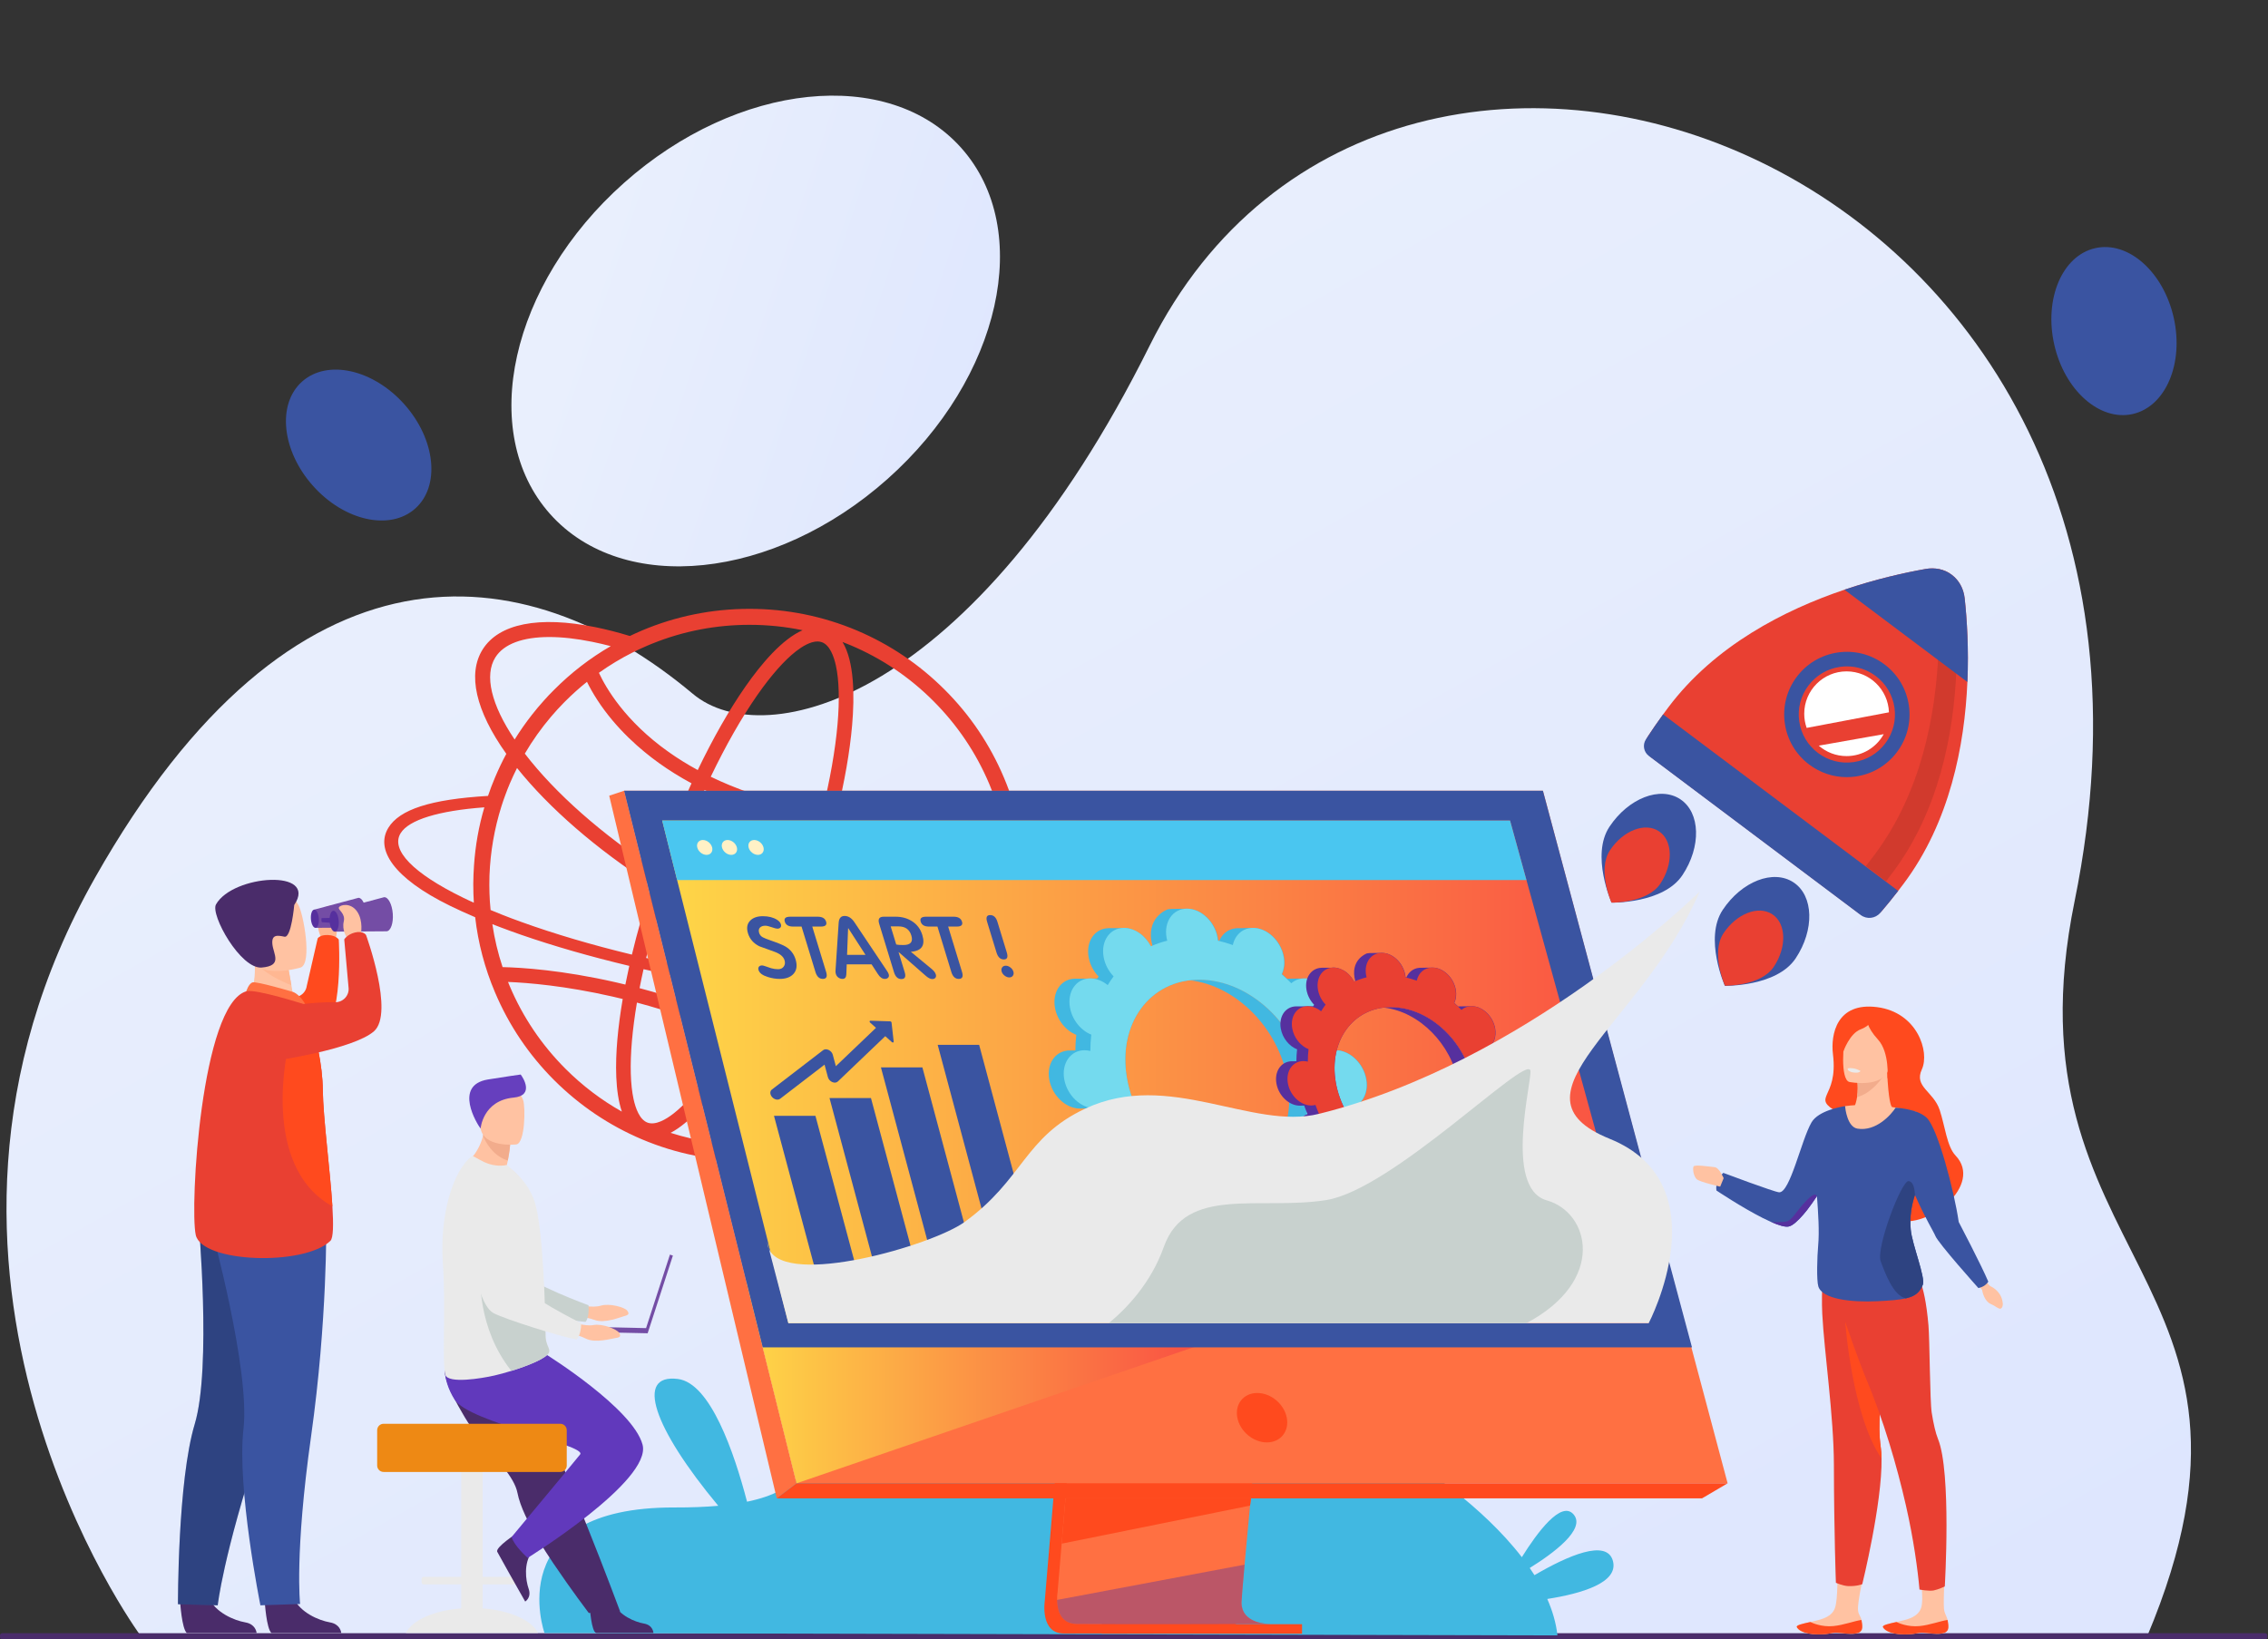 <svg xmlns="http://www.w3.org/2000/svg" width="2231" height="1613" viewBox="0 0 2231 1613" fill="none"><rect x="0" y="0" width="2231" height="1613" fill="#333333" stroke="none"/><path d="M138.163 1609.15C138.163 1609.15 -125.848 1251.13 93.515 863.517C288.148 519.6 515.071 543.11 681.559 682.673C752.469 742.114 956.911 689.999 1130.91 340.051C1368.21 -137.182 2190.76 152.261 2040.79 886.497C1968.21 1241.81 2261.67 1254.73 2112.14 1609.91L138.163 1609.15Z" fill="url(#paint0_linear_635_498)"></path><path d="M2228.12 1612.96H2.202C0.991 1612.96 0 1611.97 0 1610.76V1609.06C0 1607.84 0.991 1606.85 2.202 1606.85H2228.12C2229.33 1606.85 2230.32 1607.84 2230.32 1609.06V1610.76C2230.32 1611.97 2229.33 1612.96 2228.12 1612.96Z" fill="#4A2C6A"></path><path d="M872.967 471.322C984.699 371.913 1017.25 226.11 945.679 145.663C874.104 65.215 725.505 80.587 613.772 179.996C502.04 279.405 469.486 425.208 541.06 505.655C612.635 586.102 761.234 570.731 872.967 471.322Z" fill="url(#paint1_linear_635_498)"></path><path d="M307.806 477.919C277.098 443.401 272.352 397.495 297.205 375.385C322.059 353.276 367.099 363.335 397.807 397.853C428.515 432.371 433.262 478.278 408.409 500.387C383.555 522.497 338.514 512.438 307.806 477.919Z" fill="#3A54A1"></path><path d="M2020.74 339.011C2010.56 293.945 2028.62 251.472 2061.07 244.146C2093.51 236.82 2128.07 267.414 2138.24 312.48C2148.42 357.546 2130.36 400.018 2097.91 407.345C2065.47 414.671 2030.91 384.077 2020.74 339.011Z" fill="#3A54A1"></path><path d="M1038.05 925.402L1017.02 924.919C1023.77 933.677 1025.29 941.745 1021.08 948.571C1016.88 955.537 1006.81 961.26 991.778 965.604C1003.16 935.332 1008.88 903.404 1008.88 870.649C1008.88 833.963 1001.71 798.381 987.503 764.938C973.85 732.597 954.266 703.497 929.303 678.602C904.34 653.639 875.309 634.056 842.968 620.333C809.454 606.197 773.872 599.025 737.256 599.025C700.57 599.025 664.988 606.197 631.475 620.333C627.475 622.057 623.476 623.85 619.615 625.711C619.603 625.717 619.592 625.723 619.579 625.729C607.897 622.164 596.518 619.243 585.539 617.018C530.118 605.771 490.789 613.544 474.813 638.905C459.61 663.025 467.886 699.333 498.054 741.678C498.05 741.685 498.046 741.691 498.043 741.698C493.974 749.215 490.32 756.938 486.94 764.937C484.388 770.936 482.113 776.935 480.044 783.072C423.361 786.451 393.02 796.427 381.987 814.494C369.16 835.526 386.676 863.753 442.738 891.198C450.461 894.99 458.736 898.715 467.425 902.437C470.321 927.883 476.872 952.639 486.94 976.361C500.594 1008.7 520.177 1037.8 545.14 1062.76C570.103 1087.66 599.134 1107.24 631.475 1120.96C664.989 1135.1 700.571 1142.27 737.256 1142.27C773.872 1142.27 809.454 1135.1 842.968 1120.96C875.309 1107.24 904.34 1087.66 929.303 1062.76C953.576 1038.49 972.815 1010.22 986.4 978.911C1014.05 973.188 1032.26 964.223 1039.5 952.362C1044.53 944.157 1043.91 935.055 1038.05 925.402ZM973.159 969.879C954.748 973.19 931.785 975.119 904.961 975.396C863.337 975.904 815.533 972.616 765.154 965.977C769.393 956.748 773.549 947.266 777.602 937.568C793.235 942.798 808.407 946.94 822.875 949.877C839.451 953.242 854.578 954.903 868.08 954.903C899.728 954.903 922.403 945.766 933.601 927.989C935.444 925.061 936.948 921.957 938.106 918.676H921.972C921.705 919.168 921.421 919.653 921.123 920.125C912.805 933.33 894.216 940.15 868.115 940.146C855.632 940.146 841.42 938.587 825.802 935.417C812.188 932.655 797.912 928.776 783.193 923.892C787.077 914.173 790.853 904.267 794.501 894.21C804.336 867.095 812.755 840.215 819.565 814.402C850.604 818.978 883.916 821.275 919.316 821.275C941.355 821.275 964.207 820.385 987.811 818.605C991.316 835.597 993.086 852.988 993.086 870.649C993.089 905.059 986.399 938.435 973.159 969.879ZM637.037 1104.54C629.191 1101.69 625.208 1090.43 623.248 1081.48C620.15 1067.34 619.591 1047.49 621.628 1024.05C622.659 1012.2 624.316 999.603 626.545 986.424C658.707 994.995 690.557 1006.02 721.57 1019.3C714.585 1031.35 707.52 1042.52 700.458 1052.64C687.001 1071.93 673.84 1086.82 662.399 1095.68C655.16 1101.29 644.885 1107.38 637.037 1104.54ZM728.675 1006.7C696.213 992.707 662.838 981.146 629.129 972.222C630.317 966.105 631.62 959.881 633.035 953.562C642.409 955.694 651.915 957.756 661.54 959.743C689.707 965.504 717.807 970.394 745.312 974.352C739.865 985.623 734.304 996.428 728.675 1006.7ZM667.746 949.536C656.863 947.297 646.138 944.957 635.598 942.528C640.56 921.88 646.656 900.353 653.773 878.42C690.765 901.16 728.385 919.658 764.006 932.786C759.537 943.454 754.947 953.857 750.259 963.926C723.202 960.044 695.52 955.231 667.746 949.536ZM577.397 670.821C579.753 675.65 583.009 681.635 587.397 688.417C606.098 717.318 630.797 738.269 648.224 750.755C658.231 757.924 668.91 764.569 680.23 770.682C669.899 793.194 660.059 817.22 651.011 842.167C649.323 846.818 647.683 851.462 646.08 856.095C592.038 820.918 546.283 780.553 516.268 741.489C516.264 741.484 516.26 741.478 516.256 741.473C523.77 728.654 532.386 716.523 542.036 705.151C546.035 700.462 550.173 695.911 554.517 691.497C555.137 690.876 555.689 690.325 556.309 689.704C563.023 682.992 570.063 676.701 577.397 670.821ZM808.477 631.84C816.324 634.685 820.307 645.947 822.267 654.894C825.364 669.033 825.924 688.892 823.886 712.324C821.656 737.972 816.519 767.104 808.874 798.123C799.644 796.534 790.627 794.738 781.847 792.719C751.509 785.743 723.853 776.2 699.155 764.212C713.892 733.478 729.476 706.069 745.057 683.734C758.514 664.444 771.674 649.561 783.115 640.694C789.084 636.068 797.118 631.116 804.152 631.116C805.649 631.116 807.102 631.34 808.477 631.84ZM777.639 806.515C786.626 808.602 795.859 810.454 805.3 812.099C798.666 837.059 790.495 863.055 780.976 889.303C777.306 899.42 773.506 909.38 769.598 919.143C733.837 906.012 695.881 887.233 658.566 864.038C660.495 858.399 662.484 852.743 664.54 847.074C673.386 822.687 682.984 799.218 693.05 777.237C718.413 789.53 746.697 799.331 777.639 806.515ZM918.132 689.704C941.646 713.219 960.127 740.595 973.022 771.074C977.622 781.963 981.436 793.091 984.462 804.417C925.484 808.73 871.441 807.377 823.132 800.384C830.798 769.062 835.959 739.596 838.223 713.569C840.723 684.829 840.418 650.787 828.766 631.63C831.466 632.668 834.157 633.75 836.831 634.883C867.31 647.778 894.686 666.189 918.132 689.704ZM737.256 614.747C754.981 614.747 772.413 616.531 789.454 620.069C769.354 628.819 748.832 653.17 733.255 675.499C717.313 698.353 701.393 726.322 686.359 757.63C676.214 752.118 666.619 746.164 657.605 739.77C614.841 709.43 595.997 676.719 589.146 661.943C599.635 654.483 610.665 647.821 622.196 642.004C622.199 642.005 622.203 642.006 622.207 642.007C626.903 639.636 631.691 637.419 636.553 635.338C636.907 635.187 637.257 635.031 637.613 634.882C637.694 634.845 637.778 634.814 637.86 634.778C638.897 634.34 639.936 633.914 640.979 633.492C641.259 633.382 641.543 633.269 641.819 633.159C672.091 620.953 704.225 614.747 737.256 614.747ZM487.289 646.768C495.607 633.563 514.196 626.748 540.297 626.748C552.78 626.748 566.992 628.307 582.61 631.477C588.54 632.678 594.596 634.091 600.756 635.715C600.761 635.717 600.767 635.718 600.772 635.719C580.505 647.44 561.892 661.779 545.14 678.601C541.623 682.049 538.244 685.635 534.934 689.358C530.797 693.909 526.866 698.668 523.074 703.495C517.006 711.218 511.42 719.286 506.248 727.561C506.244 727.568 506.239 727.575 506.235 727.582C483.171 693.338 476.237 664.301 487.289 646.768ZM501.421 771.074C503.696 765.833 506.041 760.661 508.592 755.627C508.594 755.623 508.596 755.619 508.598 755.614C540.203 795.117 586.786 835.501 641.214 870.524C633.497 894.013 626.912 917.097 621.598 939.22C582 929.64 545.303 918.799 513.143 907.196C506.385 904.783 499.834 902.3 493.559 899.817C489.835 898.369 486.181 896.852 482.595 895.336C482.043 889.818 481.63 884.233 481.491 878.648C481.422 875.959 481.353 873.338 481.353 870.649C481.353 867.546 481.422 864.374 481.491 861.271C482.388 838.032 486.318 815.345 493.214 793.417C494.386 789.693 495.628 786.039 497.007 782.384C498.387 778.59 499.835 774.798 501.421 771.074ZM455.288 883.062C406.397 859.202 384.055 836.17 394.054 819.828C402.122 806.588 431.498 797.624 476.458 794.313C470.941 812.932 467.563 832.17 466.253 851.686C465.839 857.478 465.632 863.271 465.563 869.132V870.649C465.563 876.51 465.77 882.373 466.115 888.165C462.391 886.509 458.805 884.785 455.288 883.062ZM492.387 912.368C499.007 914.85 505.765 917.333 512.73 919.746C544.746 930.841 580.636 941.151 619.025 950.3C617.63 956.52 616.344 962.651 615.164 968.685C612.027 967.924 608.889 967.178 605.747 966.463C552.674 954.383 512.846 951.926 494.383 951.51C489.81 937.735 486.448 923.647 484.319 909.265C487.008 910.3 489.698 911.334 492.387 912.368ZM501.421 970.224C500.845 968.856 500.284 967.483 499.733 966.108C519.423 966.901 555.926 969.881 602.554 980.495C605.891 981.255 609.224 982.051 612.557 982.863C610.157 996.86 608.386 1010.24 607.292 1022.81C605.221 1046.62 605.074 1074.07 611.712 1093.68C591.496 1082.3 572.95 1068.23 556.311 1051.59C532.796 1028.08 514.316 1000.7 501.421 970.224ZM836.831 1106.42C805.248 1119.79 771.804 1126.55 737.256 1126.55C710.643 1126.55 684.644 1122.54 659.667 1114.58C678.596 1104.66 697.614 1081.87 712.26 1060.88C719.814 1050.05 727.363 1038.06 734.816 1025.13C777.782 1044.59 819.09 1068.5 857.899 1096.35C851.055 1100 844.032 1103.37 836.831 1106.42ZM918.132 1051.59C903.984 1065.78 888.396 1078.1 871.568 1088.48C830.803 1058.69 787.255 1033.18 741.879 1012.54C748.119 1001.1 754.269 989.028 760.273 976.422C801.813 981.927 841.748 985.231 878.207 986.085C887.724 986.36 896.964 986.36 905.928 986.291C929.167 986.016 949.854 984.637 967.576 982.154C955.162 1007.87 938.543 1031.18 918.132 1051.59Z" fill="#E94032"></path><path d="M1586.66 1535.96C1580.87 1513.48 1541.7 1530.89 1509.44 1549.75C1507.94 1547.37 1506.38 1545.02 1504.77 1542.69C1527.87 1528.36 1560.3 1504.53 1547.95 1490.03C1535.76 1475.71 1511.93 1508.14 1497.02 1532.06C1457.09 1480.23 1397.87 1443.35 1397.87 1443.35C1397.87 1443.35 1644.99 1238.02 1460.33 1129.69C1275.67 1021.37 1135.38 1402.52 1135.38 1402.52C1135.38 1402.52 1009.19 1285.67 888.711 1328.83C764.981 1373.14 842.304 1455.28 734.853 1477.49C722.201 1429.05 698.816 1360.74 666.837 1356.73C624.607 1351.44 642.376 1404.3 706.548 1481.51C694.11 1482.63 679.941 1483.2 663.746 1483.15C491.406 1482.64 535.63 1606.72 535.63 1606.72L1532.05 1609.02C1530.7 1596.81 1527.15 1584.8 1522.03 1573.18C1556.16 1567.82 1592.12 1557.12 1586.66 1535.96Z" fill="#41B8E1"></path><path d="M1071.13 1059.12L1027.67 1575.79C1027.67 1575.79 1023.12 1607.11 1046.42 1607.16C1084.72 1607.25 1237.07 1607.16 1237.07 1607.16C1237.07 1607.16 1208.24 1600.64 1208.59 1585.98C1209 1568.68 1259.37 1054.23 1259.37 1054.23L1071.13 1059.12Z" fill="#FF4A1E"></path><path d="M1249.43 1597.79C1241.89 1597.81 1096.38 1598.27 1059.08 1597.79C1042.82 1597.59 1039.97 1583.34 1039.84 1574.11C1039.77 1569.69 1040.33 1566.42 1040.33 1566.42L1041.46 1552.99L1044.34 1518.76L1046.89 1488.53L1050.16 1449.67L1052.91 1416.87L1083.78 1049.74L1272.04 1044.86C1272.04 1044.86 1250.82 1260.15 1235.81 1416.87C1234.13 1434.33 1232.54 1451.07 1231.07 1466.7C1230.59 1471.69 1230.13 1476.57 1229.68 1481.32C1228.29 1496.15 1227.02 1509.76 1225.91 1521.79C1225.33 1528.12 1224.79 1534.01 1224.3 1539.41C1222.39 1560.54 1221.27 1574.04 1221.25 1576.6C1221.24 1578.1 1221.37 1579.49 1221.62 1580.78C1224.71 1597.25 1246.6 1597.79 1249.43 1597.79Z" fill="#FF7042"></path><path d="M613.949 777.973L719.793 1203.13L734.285 1261.35L783.582 1459.38H1699.44L1517.74 777.973H613.949Z" fill="#FF7042"></path><path d="M613.947 777.971L599.279 782.862L764.08 1474.17L783.583 1459.38L613.947 777.971Z" fill="#FF7042"></path><path d="M764.08 1474.17H1674.3L1699.44 1459.38H783.583L764.08 1474.17Z" fill="#FF4A1E"></path><path d="M1280.8 1598H1083.72V1607.36H1280.8V1598Z" fill="#FF4A1E"></path><path d="M1230.7 1474.16L1229.68 1481.32L1044.34 1518.77L1046.89 1488.53L1048.1 1474.16H1230.7Z" fill="#FF4A1E"></path><path opacity="0.4" d="M1249.43 1597.79C1241.89 1597.81 1096.38 1598.27 1059.08 1597.79C1042.82 1597.59 1039.97 1583.34 1039.84 1574.11L1224.3 1539.41C1222.39 1560.54 1221.27 1574.04 1221.25 1576.6C1221.24 1578.1 1221.37 1579.49 1221.62 1580.79C1224.71 1597.25 1246.6 1597.79 1249.43 1597.79Z" fill="#56309E"></path><path d="M1185.9 1321.43L783.583 1459.38L734.285 1261.35L1185.9 1321.43Z" fill="url(#paint2_linear_635_498)"></path><path d="M613.947 777.971H1517.74L1664.38 1325.61H750.28L613.947 777.971Z" fill="#3A54A1"></path><path d="M1265.79 1394.83C1263.18 1381.4 1250.18 1370.52 1236.75 1370.52C1223.32 1370.52 1214.54 1381.4 1217.15 1394.83C1219.76 1408.26 1232.77 1419.15 1246.2 1419.15C1259.63 1419.15 1268.4 1408.26 1265.79 1394.83Z" fill="#FF4A1E"></path><path d="M1621.75 1301.87H775.532L679.699 920.109L672.354 890.832L666.084 865.861L651.387 807.307H1485.41L1501.55 865.861L1508.44 890.832L1516.51 920.109L1621.75 1301.87Z" fill="url(#paint3_linear_635_498)"></path><path d="M1501.55 865.861H666.084L651.387 807.307H1485.41L1501.55 865.861Z" fill="#4AC6F0"></path><path d="M691.384 826.447C687.342 826.447 684.882 829.724 685.89 833.766C686.898 837.809 690.992 841.086 695.035 841.086C699.078 841.086 701.538 837.809 700.529 833.766C699.52 829.725 695.427 826.447 691.384 826.447Z" fill="#FFF1C6"></path><path d="M715.705 826.447C711.662 826.447 709.202 829.724 710.21 833.766C711.218 837.809 715.313 841.086 719.355 841.086C723.398 841.086 725.858 837.809 724.85 833.766C723.842 829.725 719.747 826.447 715.705 826.447Z" fill="#FFF1C6"></path><path d="M751.038 833.768C750.03 829.726 745.936 826.449 741.893 826.449C737.85 826.449 735.39 829.726 736.398 833.768C737.407 837.811 741.501 841.088 745.544 841.088C749.586 841.088 752.046 837.811 751.038 833.768Z" fill="#FFF1C6"></path><path d="M330.463 922.066C330.463 922.066 333.054 913.918 328.989 906.582C324.925 899.247 331.49 894.163 329.834 891.949C328.178 889.735 317.368 889.961 313.679 900.606C309.99 911.252 316.223 923.263 316.223 923.263L330.463 922.066Z" fill="#FFB792"></path><path d="M285.107 980.652C292.775 982.939 300.675 977.843 301.748 970.082L312.511 923.261C312.511 923.261 314.756 919.634 322.515 919.951C330.963 920.296 333.248 924.484 333.248 924.484C333.248 924.484 338.473 1006.91 314.071 1018.54C289.669 1030.18 262.039 973.773 285.107 980.652Z" fill="#FF4A1E"></path><path d="M335.696 1606.65H266.967C262.079 1602.22 260.467 1576.2 260.467 1576.2C260.467 1576.2 281.776 1557 288.74 1572.19C295.359 1586.63 313.651 1594.31 324.573 1596.21C333.985 1597.85 335.471 1604.76 335.696 1606.65Z" fill="#4A2C6A"></path><path d="M252.441 1606.65H183.712C178.824 1602.22 177.205 1576.2 177.205 1576.2C177.205 1576.2 198.515 1557 205.478 1572.19C212.097 1586.63 230.389 1594.31 241.311 1596.21C250.724 1597.85 252.216 1604.76 252.441 1606.65Z" fill="#4A2C6A"></path><path d="M301.863 1246.84C301.863 1246.84 292.086 1309.37 255.615 1420.37C219.145 1531.36 214.175 1579.43 214.175 1579.43L175.051 1578.33C175.051 1578.33 174.717 1457.02 191.525 1401.21C208.333 1345.39 195.152 1199.99 195.152 1199.99L301.863 1246.84Z" fill="#3A54A1"></path><path d="M301.863 1246.84C301.863 1246.84 292.086 1309.37 255.615 1420.37C219.145 1531.36 214.175 1579.43 214.175 1579.43L175.051 1578.33C175.051 1578.33 174.717 1457.02 191.525 1401.21C208.333 1345.39 195.152 1199.99 195.152 1199.99L301.863 1246.84Z" fill="black" fill-opacity="0.2"></path><path d="M320.901 1203.41C320.901 1203.41 322.286 1297.64 305.983 1413.33C289.68 1529.02 295.207 1578.13 295.207 1578.13L256.161 1579.43C256.161 1579.43 232.827 1463.69 239.517 1405.79C246.207 1347.88 207.564 1207.08 207.564 1207.08L320.901 1203.41Z" fill="#3A54A1"></path><path d="M245.314 982.913L263.73 996.553L290.345 990.949C289.977 988.522 288.221 978.463 286.62 969.351C286.524 968.813 286.426 968.276 286.335 967.75C284.964 959.997 283.781 953.338 283.781 953.338L258.923 940.947L249.655 936.328C249.679 936.491 250.374 944.932 250.47 946.164C252.209 968.047 245.314 982.913 245.314 982.913Z" fill="#FFC2A2"></path><path d="M288.485 976.032C287.902 975.787 252.279 965.275 248.409 966.553C244.539 967.83 242.248 975.318 242.248 975.318L300.514 988.491C300.514 988.491 295.928 979.166 288.485 976.032Z" fill="#FF7042"></path><path d="M192.561 1215.04C198.599 1242.59 299.09 1245.86 324.993 1220.85C327.94 1218 328.084 1204.74 326.973 1186.87C324.799 1151.94 317.82 1099.39 317.548 1072.55C317.415 1059.58 315.634 1046.33 313.261 1034.29C308.213 1008.62 300.515 988.487 300.515 988.487C300.515 988.487 251.432 972.62 242.248 975.319C198.002 988.318 186.523 1187.5 192.561 1215.04Z" fill="#E94032"></path><path d="M326.974 1186.87C324.8 1151.94 317.821 1099.39 317.549 1072.55C317.416 1059.58 315.635 1046.33 313.262 1034.29L283.736 1029.07C283.736 1029.07 254.868 1146.99 326.974 1186.87Z" fill="#FF4A1E"></path><path d="M252.338 946.553C257.796 956.999 278.139 966.032 286.622 969.353C286.526 968.815 286.429 968.278 286.338 967.752C284.967 959.999 283.784 953.34 283.784 953.34L258.926 940.949C253.431 940.865 250.086 942.254 252.338 946.553Z" fill="#FFB792"></path><path d="M295.864 951.885C295.864 951.885 251.017 965.874 242.734 937.812C234.452 909.749 223.086 892.655 251.369 882.536C279.653 872.418 288.402 881.476 293.445 890.171C298.488 898.865 307.316 947.523 295.864 951.885Z" fill="#FFC2A2"></path><path d="M289.445 890.368C289.445 890.368 286.585 923.024 279.831 921.606C273.078 920.189 266.953 919.137 267.942 928.981C268.931 938.826 278.296 950.193 257.483 951.933C236.67 953.675 206.75 899.999 212.467 889.836C228.964 860.514 313.29 854.597 289.445 890.368Z" fill="#4A2C6A"></path><path d="M352.519 883.359L309.066 894.968L310.412 912.88L354.714 912.572C358.221 912.308 360.574 905.555 359.967 897.488C359.362 889.422 356.027 883.096 352.519 883.359Z" fill="#744DA5"></path><path d="M313.634 903.633C313.262 898.686 311.217 894.807 309.067 894.968C306.916 895.13 305.474 899.271 305.845 904.218C306.217 909.164 308.262 913.043 310.412 912.882C312.563 912.72 314.006 908.579 313.634 903.633Z" fill="#56309E"></path><path d="M329.744 903.043L316.306 903.291C315.883 906.116 316.609 907.33 316.609 907.33L330.006 908.228L329.744 903.043Z" fill="#56309E"></path><path d="M377.824 882.728L327.938 896.055L329.482 916.62L380.344 916.266C384.37 915.963 387.071 908.21 386.375 898.949C385.679 889.688 381.851 882.425 377.824 882.728Z" fill="#744DA5"></path><path d="M333.181 906.001C332.755 900.322 330.407 895.868 327.937 896.054C325.467 896.24 323.812 900.994 324.239 906.673C324.666 912.352 327.013 916.806 329.483 916.62C331.952 916.435 333.608 911.68 333.181 906.001Z" fill="#56309E"></path><path d="M340.929 921.992C340.929 921.992 336.221 914.853 338.139 906.69C340.057 898.526 332.356 895.418 333.349 892.837C334.342 890.256 344.806 887.535 351.249 896.777C357.692 906.018 354.959 919.273 354.959 919.273L340.929 921.992Z" fill="#FFC2A2"></path><path d="M279.574 990.438C279.574 990.438 305.625 985.692 329.695 986.044C337.696 986.16 343.914 979.11 342.837 971.349L338.633 924.263C338.633 924.263 341.644 919.264 349.197 917.461C357.421 915.496 360.062 919.932 360.062 919.932C360.062 919.932 388.187 996.81 367.865 1014.64C347.543 1032.46 270.588 1043.64 270.588 1043.64L279.574 990.438Z" fill="#E94032"></path><path d="M1935.29 671.013C1932.6 732.924 1918.21 808.708 1872.42 869.678C1870.73 871.915 1869.04 874.134 1867.34 876.328C1862.21 882.964 1856.98 889.416 1851.68 895.675C1845.76 902.649 1835.41 903.768 1828.1 898.275L1624.86 745.64C1622.53 743.895 1620.82 741.628 1619.76 739.116C1619.05 737.423 1618.64 735.62 1618.54 733.792C1618.38 730.537 1619.21 727.209 1621.13 724.296C1625.9 717.058 1630.89 709.848 1636.11 702.682C1637.75 700.435 1639.41 698.193 1641.09 695.955C1686.87 634.985 1755.64 600.027 1814.35 580.188C1845.35 569.714 1873.55 563.45 1894.08 559.804C1897.48 559.201 1900.8 559.076 1903.97 559.389C1908.77 559.856 1913.22 561.328 1917.13 563.637C1925.57 568.623 1931.43 577.526 1932.64 588.767C1934.86 609.493 1936.71 638.317 1935.29 671.013Z" fill="#E94032"></path><path d="M1635.97 702.869C1630.04 711.011 1624.4 719.21 1619.06 727.435C1615.58 732.792 1616.86 739.932 1621.97 743.767L1830.36 900.263C1836.32 904.742 1844.73 903.808 1849.59 898.144C1855.56 891.173 1861.44 883.961 1867.2 876.518L1635.97 702.869Z" fill="#3A54A1"></path><path d="M1816.59 764.611C1803.34 764.611 1790.5 760.349 1779.71 752.247C1766.54 742.36 1758.02 727.938 1755.7 711.637C1753.38 695.336 1757.55 679.109 1767.43 665.943C1777.32 652.778 1791.74 644.25 1808.04 641.932C1824.34 639.614 1840.57 643.782 1853.74 653.669C1866.9 663.556 1875.43 677.979 1877.75 694.279C1880.07 710.58 1875.9 726.807 1866.01 739.973C1856.12 753.138 1841.7 761.665 1825.4 763.984C1822.46 764.404 1819.52 764.611 1816.59 764.611ZM1816.82 655.634C1814.58 655.634 1812.32 655.793 1810.06 656.115C1797.55 657.894 1786.48 664.44 1778.89 674.547C1771.3 684.653 1768.1 697.11 1769.88 709.622C1771.66 722.134 1778.2 733.205 1788.31 740.795C1798.41 748.384 1810.87 751.584 1823.38 749.805C1835.9 748.026 1846.97 741.48 1854.56 731.374C1862.15 721.268 1865.35 708.811 1863.57 696.298C1861.79 683.786 1855.24 672.715 1845.14 665.126C1836.86 658.906 1827 655.634 1816.82 655.634Z" fill="#3A54A1"></path><g opacity="0.5"><path d="M1921.79 577.916C1921.22 572.573 1919.59 567.755 1917.13 563.637C1913.23 561.327 1908.77 559.856 1903.97 559.389C1904.01 559.659 1904.04 559.929 1904.07 560.199C1906.29 580.921 1908.14 609.75 1906.72 642.441C1904.03 704.352 1889.63 780.136 1843.85 841.107C1842.17 843.349 1840.48 845.562 1838.77 847.761C1837.64 849.224 1836.5 850.674 1835.36 852.118L1855.24 867.08C1855.66 866.547 1856.08 866.019 1856.5 865.483C1858.2 863.284 1859.89 861.065 1861.57 858.828C1907.36 797.858 1921.76 722.074 1924.44 660.163C1925.86 627.467 1924.01 598.643 1921.79 577.916Z" fill="#E94032"></path><path d="M1921.79 577.916C1921.22 572.573 1919.59 567.755 1917.13 563.637C1913.23 561.327 1908.77 559.856 1903.97 559.389C1904.01 559.659 1904.04 559.929 1904.07 560.199C1906.29 580.921 1908.14 609.75 1906.72 642.441C1904.03 704.352 1889.63 780.136 1843.85 841.107C1842.17 843.349 1840.48 845.562 1838.77 847.761C1837.64 849.224 1836.5 850.674 1835.36 852.118L1855.24 867.08C1855.66 866.547 1856.08 866.019 1856.5 865.483C1858.2 863.284 1859.89 861.065 1861.57 858.828C1907.36 797.858 1921.76 722.074 1924.44 660.163C1925.86 627.467 1924.01 598.643 1921.79 577.916Z" fill="black" fill-opacity="0.2"></path></g><path d="M1932.64 588.768C1930.51 568.878 1913.77 556.306 1894.07 559.804C1873.55 563.451 1845.35 569.711 1814.35 580.188L1935.29 671.013C1936.71 638.319 1934.86 609.493 1932.64 588.768Z" fill="#3A54A1"></path><path d="M1652.89 786.34C1633.08 773.178 1601.88 785.284 1583.22 813.381C1564.56 841.477 1585.31 888.086 1585.31 888.086C1585.31 888.086 1636.32 889.142 1654.98 861.045C1673.64 832.949 1672.71 799.502 1652.89 786.34Z" fill="#3A54A1"></path><path d="M1764.29 868.169C1744.48 855.007 1713.28 867.113 1694.62 895.21C1675.96 923.306 1696.71 969.915 1696.71 969.915C1696.71 969.915 1747.72 970.971 1766.38 942.874C1785.05 914.778 1784.11 881.331 1764.29 868.169Z" fill="#3A54A1"></path><path d="M1631.83 817.841C1618.15 808.757 1596.62 817.112 1583.74 836.505C1570.86 855.898 1585.18 888.068 1585.18 888.068C1585.18 888.068 1620.39 888.797 1633.27 869.404C1646.15 850.011 1645.51 826.926 1631.83 817.841Z" fill="#E94032"></path><path d="M1743.46 899.575C1729.78 890.491 1708.25 898.846 1695.37 918.239C1682.49 937.632 1696.82 969.802 1696.82 969.802C1696.82 969.802 1732.03 970.531 1744.91 951.138C1757.79 931.745 1757.14 908.66 1743.46 899.575Z" fill="#E94032"></path><path d="M1789.08 733.628L1852.98 722.334C1845.89 735.19 1832.2 743.9 1816.47 743.9C1805.98 743.9 1796.4 740.022 1789.08 733.628Z" fill="white"></path><path d="M1858.13 700.829L1777.19 716.16C1775.64 711.8 1774.8 707.108 1774.8 702.218C1774.8 679.201 1793.45 660.543 1816.47 660.543C1839.03 660.543 1857.4 678.453 1858.13 700.829Z" fill="white"></path><path d="M568.91 1283.71C568.91 1283.71 582.462 1287.19 591.077 1284.59C599.692 1282 614.519 1286.26 616.907 1289.4C619.295 1292.54 618.418 1293.79 614.157 1294.87C609.896 1295.96 594.801 1302.4 584.88 1298.67C574.959 1294.94 562.02 1294.81 562.02 1294.81L568.91 1283.71Z" fill="#FFC2A2"></path><path d="M451.785 1165.98C451.785 1165.98 467.009 1274.18 492.218 1283.88C504.656 1288.66 559.629 1299.5 575.89 1300.59C575.89 1300.59 579.873 1297.36 578.903 1284.2C578.903 1284.2 521.308 1263.06 513.126 1251.56C500.949 1234.44 520.686 1181.64 505.406 1165.57C490.125 1149.49 464.39 1142.59 451.785 1165.98Z" fill="#C8D1CE"></path><path d="M474.782 1582.44V1558.85H511.924C512.927 1558.85 513.746 1558.03 513.746 1557.02V1553.24C513.746 1552.24 512.926 1551.42 511.924 1551.42H474.782V1417.13C474.782 1413.36 471.699 1410.28 467.931 1410.28H460.58C456.812 1410.28 453.729 1413.36 453.729 1417.13V1551.42H416.587C415.585 1551.42 414.765 1552.24 414.765 1553.24V1557.02C414.765 1558.03 415.585 1558.85 416.587 1558.85H453.729V1582.44C426.855 1584.47 405.325 1594.14 399.285 1606.64H529.226C523.186 1594.14 501.655 1584.47 474.782 1582.44Z" fill="#EAEAEA"></path><path d="M456.916 1393.94C461.357 1401.48 466.494 1408.54 471.788 1415.22C488.151 1435.88 505.962 1452.91 509.065 1469.01C509.682 1472.22 510.661 1475.67 511.941 1479.31C513.237 1483 514.839 1486.88 516.688 1490.89C523.631 1505.97 534.015 1522.87 544.382 1538.23C562.304 1564.79 579.156 1586.95 579.156 1586.95L610.063 1585.63C608.825 1582.53 595.345 1545.86 577.313 1501.05C569.99 1482.86 562.204 1463.51 554.692 1444.85C553.691 1442.36 552.69 1439.88 551.699 1437.42C549.402 1431.71 547.142 1426.09 544.935 1420.62C528.003 1378.54 514.517 1345.03 514.517 1345.03C514.517 1345.03 446.844 1319.4 439.816 1336.01C434.021 1349.71 438.741 1363.12 456.916 1393.94Z" fill="#4A2C6A"></path><path d="M580.121 1580.73C580.121 1580.73 581.702 1606.23 586.636 1606.59C587.292 1606.64 611.661 1606.64 611.661 1606.64H642.769C642.769 1606.64 642.566 1598.97 633.472 1597.38C624.379 1595.8 609.159 1589.41 603.651 1577.39C597.856 1564.75 580.121 1580.73 580.121 1580.73Z" fill="#4A2C6A"></path><path d="M508.557 1508.47C508.557 1508.47 487.06 1522.28 489.146 1526.77C489.423 1527.37 501.303 1548.64 501.303 1548.64L516.625 1575.72C516.625 1575.72 523.071 1571.88 520.021 1563.17C516.972 1554.46 515.132 1538.06 522.941 1527.39C531.155 1516.16 508.557 1508.47 508.557 1508.47Z" fill="#4A2C6A"></path><path d="M537.544 1332.81C537.544 1332.81 622.585 1385.78 632.067 1421.34C641.548 1456.89 519.072 1532.75 519.072 1532.75C519.072 1532.75 505.639 1520.9 503.269 1512.2C503.269 1512.2 558.63 1445.88 570.639 1431.01C578.014 1421.88 461.59 1399.4 447.367 1377.28C433.144 1355.15 438.236 1336.54 438.236 1336.54L537.544 1332.81Z" fill="#6139BC"></path><path d="M551.18 1400.81H377.334C373.857 1400.81 371.012 1403.65 371.012 1407.13V1441.9C371.012 1445.38 373.857 1448.22 377.334 1448.22H551.18C554.657 1448.22 557.501 1445.38 557.501 1441.9V1407.13C557.501 1403.65 554.657 1400.81 551.18 1400.81Z" fill="#EE8914"></path><path d="M511.303 1159.16C490.955 1164.42 457.217 1145.57 457.217 1145.57C457.217 1145.57 470.316 1136.77 475.171 1117.43C475.416 1116.45 475.642 1115.45 475.834 1114.43C477.969 1113.97 481.988 1113.12 486.286 1112.21L501.832 1126.13C501.832 1126.13 501.48 1131.92 499.531 1141.85C499.193 1143.59 498.808 1145.45 498.364 1147.43C506.706 1152.6 511.303 1159.16 511.303 1159.16Z" fill="#FFC2A2"></path><path d="M540.206 1330.04C540.166 1330.24 540.1 1330.45 540.027 1330.67C538.064 1336.17 519.798 1343.59 503.039 1348.77C497.03 1350.64 491.206 1352.21 486.405 1353.31C473.426 1356.28 440.908 1361.58 438.056 1352.66C434.753 1342.35 438.586 1282.71 435.668 1243.51C432.226 1195.59 445.497 1151.97 463.948 1137.73C465.341 1136.71 468.099 1139.43 476.091 1143.22C483.473 1146.71 491.631 1147.72 498.535 1146.2L504.723 1151.51C513.271 1159.2 522.67 1169.7 526.934 1185.8C529.54 1195.67 531.51 1211.29 532.97 1228.85C533.534 1235.65 534.024 1242.76 534.442 1249.93C535.105 1261.34 535.682 1272.85 535.961 1283.8C535.968 1284.01 535.974 1284.22 535.974 1284.43L535.981 1284.83C536.101 1285.93 536.12 1287.14 536.133 1288.25C536.425 1298.06 536.372 1307.19 536.703 1314.95C536.71 1315.17 536.723 1315.38 536.737 1315.58C537.154 1322.08 539.535 1325.02 540.172 1327.73C540.346 1328.49 540.385 1329.24 540.206 1330.04Z" fill="#EAEAEA"></path><path d="M540.206 1330.04C540.166 1330.24 540.1 1330.45 540.027 1330.67C538.064 1336.17 519.798 1343.59 503.039 1348.77C468.996 1306.12 472.643 1255.09 472.643 1255.09L535.96 1283.8C535.967 1284.01 535.973 1284.22 535.973 1284.43L535.98 1284.83C536.1 1285.93 536.119 1287.14 536.132 1288.25C536.424 1298.06 536.371 1307.19 536.702 1314.95C536.709 1315.17 536.722 1315.38 536.736 1315.58C537.153 1322.08 539.534 1325.02 540.171 1327.73C540.346 1328.49 540.385 1329.24 540.206 1330.04Z" fill="#C8D1CE"></path><path d="M501.831 1126.13C501.831 1126.13 501.479 1131.92 499.53 1141.85C484.356 1136.95 477.471 1123.24 475.17 1117.43C475.415 1116.45 475.641 1115.45 475.833 1114.43C477.968 1113.97 481.987 1113.12 486.285 1112.21L501.831 1126.13Z" fill="#F2AC8C"></path><path d="M507.976 1125.98C507.976 1125.98 474.629 1129.75 472.606 1108.94C470.583 1088.14 464.917 1074.61 486.123 1071.33C507.329 1068.05 512.244 1075.59 514.608 1082.37C516.972 1089.15 516.599 1124.47 507.976 1125.98Z" fill="#FFC2A2"></path><path d="M472.75 1110.38C472.75 1110.38 474.864 1082.76 505.22 1079.9C526.012 1077.94 514.42 1060.05 512.203 1057.2C512.203 1057.2 496.273 1059.38 479.945 1062.08C445.673 1067.74 469.384 1106.08 472.75 1110.38Z" fill="#663FBE"></path><path d="M659.005 1234.38L635.512 1306.69L552.878 1304.92L552.77 1309.97L637.088 1311.77L661.923 1235.33L659.005 1234.38Z" fill="#744DA5"></path><path d="M561.935 1300.34C561.935 1300.34 575.021 1305.29 583.869 1303.66C592.718 1302.03 606.984 1307.9 609.012 1311.29C611.038 1314.67 610.03 1315.82 605.675 1316.43C601.321 1317.03 585.608 1321.77 576.158 1316.97C566.708 1312.17 553.863 1310.61 553.863 1310.61L561.935 1300.34Z" fill="#FFC2A2"></path><path d="M458.504 1170.42C458.504 1170.42 461.706 1279.64 485.693 1292.05C497.528 1298.18 550.971 1315.01 567.013 1317.89C567.013 1317.89 571.329 1315.11 571.815 1301.93C571.815 1301.93 516.902 1274.57 510.038 1262.24C499.822 1243.88 525.26 1193.58 511.845 1175.92C498.429 1158.26 473.612 1148.56 458.504 1170.42Z" fill="#EAEAEA"></path><path d="M1949.92 1254.52L1953.93 1261.03C1956.02 1263.43 1956.58 1264.77 1958.23 1265.58C1962.22 1267.55 1969.59 1272.59 1970.15 1283.17C1970.15 1283.17 1970.02 1289.16 1966 1287.22C1961.99 1285.28 1963.74 1285.46 1958.03 1282.84C1952.33 1280.23 1950.21 1271.91 1949.71 1269.07L1945.05 1262.96L1949.92 1254.52Z" fill="#FFC2A2"></path><path d="M1831.83 1601.62C1831.61 1603.96 1830.31 1605.47 1828.25 1606.38C1828.24 1606.38 1828.23 1606.39 1828.21 1606.39C1824.4 1608.06 1818 1607.68 1811.09 1606.75C1810.2 1606.63 1809.41 1606.53 1808.7 1606.47C1808.51 1606.45 1808.32 1606.43 1808.14 1606.42C1807.99 1606.41 1807.85 1606.4 1807.71 1606.39C1800.82 1605.94 1801.36 1608.06 1788.21 1607.99C1773.21 1607.92 1768.14 1602.87 1767.46 1600.71C1766.88 1598.89 1773.44 1597.47 1780.78 1595.84C1781.14 1595.76 1781.49 1595.68 1781.85 1595.6C1782.83 1595.38 1783.81 1595.16 1784.79 1594.93C1793.54 1592.88 1802.21 1590.29 1805.07 1581.88C1808.11 1572.96 1807.39 1546.51 1807.39 1546.51H1833.95C1833.95 1546.51 1826.98 1575.74 1827.71 1584.16C1828.1 1588.66 1830.25 1589.94 1831.08 1593.83C1831.14 1594.11 1831.2 1594.38 1831.25 1594.65C1831.65 1596.93 1832.05 1599.27 1831.83 1601.62Z" fill="#FFC2A2"></path><path d="M1862.73 1315.65C1860.49 1328.23 1857.29 1341.23 1854.51 1354.75C1850.05 1376.5 1846.68 1399.59 1850.13 1424.47C1850.57 1427.67 1850.81 1431.2 1850.86 1435C1851.53 1478.96 1831.89 1558.62 1831.89 1558.62C1831.89 1558.62 1826.55 1560.92 1817.61 1560.48C1813.01 1560.25 1805.95 1557.28 1805.95 1557.28C1805.95 1557.28 1804.09 1507.89 1803.98 1441.47C1803.9 1393.32 1794.44 1329.92 1792.53 1292.67C1791.38 1270.12 1793.89 1240.09 1793.89 1240.09C1793.89 1240.09 1833.04 1208.61 1847.1 1224.71C1861 1240.63 1871.12 1268.58 1862.73 1315.65Z" fill="#E94032"></path><path d="M1850.13 1424.47C1850.57 1427.67 1850.81 1431.2 1850.86 1435C1821.54 1392.51 1815.06 1299.88 1815.06 1299.88L1847.26 1315.51C1847.26 1315.51 1850.79 1332.88 1854.51 1354.75C1850.05 1376.5 1846.69 1399.59 1850.13 1424.47Z" fill="#FF4A1E"></path><path d="M1916.54 1601.62C1916.32 1603.96 1915.02 1605.47 1912.96 1606.37C1912.95 1606.38 1912.94 1606.39 1912.93 1606.38C1909.11 1608.06 1902.71 1607.68 1895.8 1606.75C1894.92 1606.63 1894.12 1606.53 1893.41 1606.47C1893.22 1606.45 1893.03 1606.43 1892.85 1606.42C1892.7 1606.41 1892.56 1606.4 1892.42 1606.39C1885.53 1605.94 1886.07 1608.06 1872.92 1607.99C1857.93 1607.91 1852.86 1602.86 1852.17 1600.71C1851.59 1598.89 1858.15 1597.47 1865.49 1595.84C1865.85 1595.76 1866.2 1595.68 1866.56 1595.6C1867.54 1595.38 1868.52 1595.16 1869.5 1594.93C1878.25 1592.88 1886.92 1590.29 1889.78 1581.88C1892.82 1572.96 1888.48 1546.91 1888.48 1546.91L1913.08 1544.86C1913.08 1544.86 1911.55 1574.54 1912.28 1582.96C1912.68 1587.46 1914.96 1589.94 1915.79 1593.83C1915.85 1594.1 1915.91 1594.38 1915.96 1594.65C1916.36 1596.93 1916.76 1599.27 1916.54 1601.62Z" fill="#FFC2A2"></path><path d="M1913.07 1560.87C1913.07 1560.87 1906.75 1563.86 1902.19 1564.77C1897.64 1565.68 1888.18 1563.91 1888.18 1563.91C1886.48 1544.78 1882.51 1514.87 1874.81 1481.11C1866.04 1442.69 1852.98 1397.28 1834.79 1354.28C1830.9 1345.09 1814.87 1301.62 1812.15 1290.65C1803.93 1257.51 1812.18 1261.08 1812.18 1261.08L1884.07 1252.64C1884.07 1252.64 1892.93 1257.19 1897.01 1304C1898.23 1318.01 1898.38 1378.54 1900.22 1390.01C1901.96 1400.88 1904 1409.91 1906.39 1415.78C1919.75 1448.56 1913.07 1560.87 1913.07 1560.87Z" fill="#E94032"></path><path d="M1916.54 1601.62C1916.32 1603.96 1915.02 1605.47 1912.96 1606.38C1912.95 1606.38 1912.94 1606.39 1912.93 1606.39C1908.9 1607.82 1902.6 1607.51 1895.82 1606.7C1894.93 1606.6 1894.13 1606.52 1893.41 1606.47C1893.22 1606.45 1893.03 1606.43 1892.85 1606.42C1892.7 1606.41 1892.56 1606.4 1892.42 1606.39C1885.54 1605.94 1886.08 1608.06 1872.92 1607.99C1857.93 1607.91 1852.86 1602.86 1852.17 1600.71C1851.59 1598.89 1858.16 1597.47 1865.5 1595.84C1867.43 1596.79 1876.67 1600.97 1888.15 1599.85C1898.25 1598.89 1908.55 1594.84 1915.8 1593.83C1915.86 1594.11 1915.91 1594.38 1915.96 1594.65C1916.36 1596.93 1916.76 1599.27 1916.54 1601.62Z" fill="#FF4A1E"></path><path d="M1831.83 1601.62C1831.61 1603.96 1830.31 1605.47 1828.25 1606.38C1828.24 1606.38 1828.23 1606.39 1828.22 1606.39C1824.18 1607.82 1817.88 1607.51 1811.11 1606.7C1810.22 1606.6 1809.42 1606.52 1808.7 1606.47C1808.51 1606.45 1808.32 1606.43 1808.14 1606.42C1807.99 1606.41 1807.85 1606.4 1807.71 1606.39C1800.83 1605.94 1801.36 1608.06 1788.21 1607.99C1773.22 1607.91 1768.15 1602.86 1767.46 1600.71C1766.88 1598.89 1773.44 1597.47 1780.78 1595.84C1782.72 1596.79 1791.96 1600.97 1803.44 1599.85C1813.53 1598.89 1823.84 1594.84 1831.08 1593.83C1831.15 1594.11 1831.2 1594.38 1831.25 1594.65C1831.65 1596.93 1832.05 1599.27 1831.83 1601.62Z" fill="#FF4A1E"></path><path d="M1803.07 1037.38C1800.64 1017.54 1806.84 985.813 1846.42 990.883C1886 995.954 1898.47 1034.85 1890.49 1052.15C1882.5 1069.44 1901.98 1073.62 1908.09 1092.21C1913.34 1108.19 1915.17 1128.03 1923.67 1136.94C1951.07 1165.64 1897.37 1209.78 1864.99 1200.47C1806.02 1183.52 1798.42 1180.99 1800.51 1134.65C1801.59 1110.91 1820.06 1101.71 1808.33 1094.85C1780 1078.25 1808.56 1082.25 1803.07 1037.38Z" fill="#FF4A1E"></path><path d="M1861.25 1089.28L1850.34 1117.46L1826.81 1118.61L1815.07 1101.07C1822.48 1095.44 1825.61 1086.99 1826.76 1079.42C1827.7 1073.37 1827.44 1067.89 1827.18 1064.91C1827.02 1063.4 1826.86 1062.52 1826.86 1062.52L1856.19 1053.59L1856.29 1053.54C1856.66 1061.32 1857.07 1067.42 1857.54 1072.17C1859.21 1088.92 1861.25 1089.28 1861.25 1089.28Z" fill="#FFC2A2"></path><path d="M1814.97 1088.29C1816.48 1088.29 1842.19 1083.06 1885.6 1094.17C1885.6 1094.17 1861.82 1203.09 1869.9 1223.62C1877.97 1244.14 1881.05 1262.36 1881.05 1262.36L1793.43 1263.45C1793.43 1263.45 1794.66 1192.99 1790.62 1168.05C1786.58 1143.11 1814.97 1088.29 1814.97 1088.29Z" fill="#FFC2A2"></path><path d="M1926.77 1202.27C1922.38 1171.99 1906.12 1109.82 1895.19 1099.65C1885.53 1090.66 1864.69 1089.83 1864.69 1089.83H1864.69C1860.36 1096.62 1845.54 1113.46 1827.15 1110.43C1817.23 1108.79 1815.22 1090.95 1814.99 1088.56L1815.06 1088.29C1815.06 1088.29 1815.03 1088.3 1814.97 1088.31C1814.97 1088.3 1814.97 1088.29 1814.97 1088.29C1814.9 1088.31 1814.83 1088.32 1814.76 1088.34C1811.86 1088.76 1788.8 1092.52 1781.96 1104.29C1771.86 1121.67 1760.86 1173.84 1750.06 1173.07C1745.1 1172.71 1695.17 1153.95 1695.17 1153.95C1695.17 1153.95 1686.85 1161.74 1688.45 1171.3C1688.45 1171.3 1713.09 1187.81 1733.94 1198.34C1736.83 1199.8 1739.64 1201.14 1742.31 1202.31C1749.83 1205.61 1756.16 1207.52 1759.61 1206.7C1760.61 1206.47 1761.66 1206.02 1762.75 1205.39C1767.27 1202.77 1772.55 1197.04 1777.61 1190.5C1780.98 1186.15 1784.24 1181.45 1787.13 1177.07C1787.19 1176.98 1787.25 1176.89 1787.31 1176.8C1788.54 1193.38 1789.78 1211.43 1788.5 1225.57C1787.52 1236.33 1786.81 1259.63 1788.66 1265.65C1792.5 1278.2 1820.79 1281.52 1847.18 1280.21C1859.63 1279.59 1868.42 1278.88 1874.82 1277.4C1884.1 1275.27 1888.34 1271.54 1891.4 1264.17C1894.31 1257.15 1880.84 1224.2 1879.56 1209.79C1878.39 1196.71 1880.39 1186.08 1883.69 1175.62C1893.01 1197.14 1902.49 1212.54 1903.73 1215.88C1906.35 1222.9 1946.13 1267.3 1946.13 1267.3C1946.13 1267.3 1949.35 1266.64 1951.9 1264.98C1954.53 1263.26 1955.85 1260.98 1955.85 1260.98C1948.83 1244.3 1926.77 1202.27 1926.77 1202.27Z" fill="#3A54A1"></path><path d="M1891.4 1264.17C1888.34 1271.54 1884.1 1275.27 1874.82 1277.4C1862.41 1275.01 1854.23 1252.18 1850.01 1240.95C1845.16 1228 1870.45 1161.42 1877.43 1162.03C1882.62 1162.48 1883.52 1171.29 1883.69 1175.62C1880.34 1186.18 1878.38 1196.58 1879.56 1209.79C1880.84 1224.2 1894.31 1257.15 1891.4 1264.17Z" fill="#3A54A1"></path><path d="M1891.4 1264.17C1888.34 1271.54 1884.1 1275.27 1874.82 1277.4C1862.41 1275.01 1854.23 1252.18 1850.01 1240.95C1845.16 1228 1870.45 1161.42 1877.43 1162.03C1882.62 1162.48 1883.52 1171.29 1883.69 1175.62C1880.34 1186.18 1878.38 1196.58 1879.56 1209.79C1880.84 1224.2 1894.31 1257.15 1891.4 1264.17Z" fill="black" fill-opacity="0.2"></path><path d="M1695.53 1159.18C1695.53 1159.18 1691.27 1148.75 1686.58 1148.32C1681.89 1147.89 1666.98 1145.55 1665.92 1147.68C1664.85 1149.81 1665.92 1157.48 1669.11 1160.25C1672.31 1163.02 1692.12 1167.49 1692.12 1167.49L1695.53 1159.18Z" fill="#FFC2A2"></path><path d="M1787.13 1177.07C1784.24 1181.45 1780.98 1186.15 1777.62 1190.5C1772.79 1196.44 1767.47 1202.18 1762.76 1205.39C1761.66 1206.02 1760.61 1206.47 1759.62 1206.7C1756.16 1207.52 1749.83 1205.61 1742.31 1202.31C1746.79 1202.64 1751.18 1202.48 1755.5 1202.11C1763.06 1201.47 1765.26 1193.28 1777.21 1181C1784.36 1173.66 1786.53 1174.79 1787.13 1177.07Z" fill="#56309E"></path><path d="M1856.19 1053.59C1851.75 1060.85 1841.05 1075.77 1826.76 1079.42C1827.7 1073.37 1827.44 1067.89 1827.17 1064.92C1827.02 1063.4 1826.86 1062.52 1826.86 1062.52L1856.19 1053.59Z" fill="#F2AC8C"></path><path d="M1819.16 1064.51C1819.16 1064.51 1854.42 1071.59 1858.49 1049.57C1862.56 1027.54 1869.85 1013.63 1847.52 1008.17C1825.18 1002.72 1819.24 1010.32 1816.09 1017.33C1812.95 1024.36 1810.1 1062.1 1819.16 1064.51Z" fill="#FFC2A2"></path><path d="M1836.39 1002.68C1836.39 1002.68 1835.77 1010.15 1847.37 1022.82C1858.97 1035.5 1856.7 1061.13 1856.7 1061.13C1856.7 1061.13 1875.74 1021.36 1865.32 1009.64C1854.89 997.907 1836.39 1002.68 1836.39 1002.68Z" fill="#FF4A1E"></path><path d="M1850.57 992.957C1850.57 992.957 1833.04 987.092 1815.65 1004.23C1808.16 1011.61 1809.29 1026.13 1813.3 1034.55C1813.3 1034.55 1819.46 1016.5 1830.68 1012.57C1841.9 1008.63 1850.57 992.957 1850.57 992.957Z" fill="#FF4A1E"></path><path d="M1830.15 1053.67C1830.15 1053.67 1829.2 1056.29 1822.57 1055.1C1822.57 1055.1 1816.99 1054.11 1817.51 1051.17C1817.51 1051.17 1823.19 1049.7 1830.15 1053.67Z" fill="#EAEAEA"></path><path d="M1285.28 1062.1C1294.84 1116.32 1263.18 1160.28 1214.58 1160.28C1211.42 1160.28 1208.18 1158.09 1205.03 1157.72C1248.31 1152.51 1275.48 1112.79 1266.55 1062.1C1257.61 1011.41 1215.82 969.697 1170.7 964.485C1173.71 964.116 1176.8 963.93 1179.96 963.93C1228.56 963.93 1275.72 1007.88 1285.28 1062.1Z" fill="#41B8E1"></path><path d="M1324.14 1090.44C1337.98 1090.44 1346.94 1077.64 1344.16 1061.87C1341.38 1046.09 1327.9 1033.3 1314.07 1033.3C1313.37 1033.3 1312.7 1033.36 1312.03 1033.42C1309.95 1027.59 1307.55 1021.9 1304.91 1016.37C1311.89 1011.54 1315.54 1002.09 1313.62 991.222C1310.92 975.909 1298.16 963.413 1284.77 962.686L1268.47 962.888C1267.65 962.888 1266.85 962.935 1266.07 963.023C1264.42 961.472 1262.76 959.957 1261.06 958.48C1263.31 953.729 1264.12 947.878 1263 941.523C1260.22 925.746 1246.74 912.954 1232.9 912.954C1232.8 912.954 1232.69 912.954 1232.58 912.961V912.954L1219 913.217C1218.61 913.197 1218.23 913.184 1217.84 913.184C1217.15 913.184 1216.49 913.217 1215.82 913.279L1215.81 913.286C1211.98 913.642 1208.59 915.017 1205.79 917.167C1202.99 919.324 1200.79 922.263 1199.33 925.747C1199 925.673 1198.68 925.585 1198.35 925.511C1198.27 924.554 1198.14 923.584 1197.97 922.6C1195.18 906.823 1181.71 894.031 1167.88 894.031L1153.01 894.273C1152.95 894.273 1152.88 894.267 1152.81 894.267C1152.58 894.267 1152.34 894.28 1152.12 894.287L1151.84 894.294H1151.83C1150.75 894.342 1149.7 894.47 1148.68 894.678C1148.68 894.678 1148.68 894.678 1148.67 894.685C1148.02 894.914 1126.16 902.847 1133.63 930.378L1132.1 931.048C1132.1 931.048 1127.77 922.276 1120 917.518C1110.38 911.629 1104.11 913.017 1103.28 913.125L1090.31 913.186L1090.31 913.206C1076.8 913.55 1068.12 926.194 1070.87 941.756C1072.16 949.115 1075.8 955.801 1080.7 960.862C1080.25 961.469 1079.8 962.083 1079.36 962.702L1074.85 962.75C1074.19 962.689 1073.51 962.655 1072.85 962.655C1072 962.655 1071.17 962.702 1070.37 962.797L1058.91 962.918C1058.84 962.918 1058.77 962.911 1058.71 962.905C1058.4 962.898 1058.09 962.891 1057.78 962.891C1057.24 962.891 1056.71 962.911 1056.18 962.952H1056.15C1055.7 962.985 1055.26 963.026 1054.82 963.087C1042.69 964.772 1035.18 976.829 1037.76 991.461C1039.92 1003.7 1048.53 1014.12 1058.74 1018.18C1058.16 1023.16 1057.86 1028.27 1057.83 1033.48L1052.81 1033.56C1052.6 1033.55 1052.38 1033.54 1052.16 1033.54C1051.64 1033.54 1051.13 1033.56 1050.62 1033.6L1049.67 1033.61C1049.67 1033.61 1049.68 1033.64 1049.69 1033.68C1037.28 1035.11 1029.53 1047.29 1032.14 1062.11C1034.92 1077.88 1048.4 1090.68 1062.24 1090.68L1067.86 1090.59C1069.19 1094.27 1070.62 1097.9 1072.18 1101.47C1062.49 1105.01 1056.89 1115.91 1059.17 1128.83C1061.84 1144 1074.4 1156.4 1087.67 1157.33L1087.67 1157.34H1087.7C1088.22 1157.37 1088.74 1157.4 1089.26 1157.4C1089.94 1157.4 1090.62 1157.36 1091.28 1157.3L1104 1157.16L1103.99 1157.15C1104.1 1157.16 1104.21 1157.16 1104.32 1157.16C1106.08 1157.16 1107.75 1156.95 1109.33 1156.56C1111.39 1158.65 1113.48 1160.68 1115.63 1162.65C1112.88 1167.6 1111.81 1173.98 1113.04 1180.93C1115.82 1196.72 1129.3 1209.5 1143.13 1209.5L1157.87 1209.27L1157.86 1209.26C1157.97 1209.27 1158.08 1209.27 1158.2 1209.27C1166.64 1209.27 1173.24 1204.5 1176.49 1197.21C1178.16 1197.66 1179.84 1198.09 1181.53 1198.47C1181.61 1199.42 1181.74 1200.39 1181.91 1201.37C1184.69 1217.15 1198.17 1229.94 1212.01 1229.94L1227.05 1229.71C1227.06 1229.71 1227.06 1229.71 1227.07 1229.71H1227.12L1228.08 1229.69C1228.08 1229.69 1228.08 1229.69 1228.07 1229.68C1241.33 1229.08 1249.8 1216.53 1247.08 1201.14C1246.91 1200.16 1246.7 1199.19 1246.44 1198.23C1246.93 1198.11 1247.4 1197.98 1247.88 1197.85C1253.68 1204.91 1261.81 1209.5 1270.09 1209.5L1284.59 1209.25C1284.78 1209.25 1284.96 1209.27 1285.15 1209.27C1298.99 1209.27 1307.96 1196.48 1305.17 1180.7C1304.12 1174.75 1301.55 1169.23 1298.01 1164.65C1299.88 1162.25 1301.65 1159.75 1303.32 1157.16H1320.33L1320.32 1157.15C1320.43 1157.15 1320.54 1157.16 1320.65 1157.16C1334.48 1157.16 1343.45 1144.37 1340.67 1128.59C1338.64 1117.07 1330.89 1107.16 1321.47 1102.64C1321.84 1098.61 1322.04 1094.5 1322.07 1090.33C1322.76 1090.38 1323.45 1090.44 1324.14 1090.44ZM1213.97 1158.2C1165.23 1158.2 1118.05 1114.71 1108.59 1061.04C1099.13 1007.38 1130.97 963.878 1179.71 963.878C1228.45 963.878 1275.63 1007.38 1285.09 1061.04C1294.55 1114.71 1262.71 1158.2 1213.97 1158.2Z" fill="#41B8E1"></path><path d="M1323.82 1090.44C1337.65 1090.44 1346.61 1077.65 1343.83 1061.87C1341.05 1046.09 1327.58 1033.3 1313.74 1033.3C1313.05 1033.3 1312.37 1033.36 1311.7 1033.42C1309.62 1027.59 1307.23 1021.9 1304.58 1016.37C1311.56 1011.54 1315.22 1002.09 1313.3 991.221C1310.52 975.443 1297.05 962.652 1283.21 962.652C1278.1 962.652 1273.65 964.408 1270.22 967.405C1267.15 964.297 1263.99 961.315 1260.74 958.479C1262.98 953.732 1263.79 947.879 1262.67 941.521C1259.89 925.743 1246.42 912.952 1232.58 912.952C1222.41 912.952 1214.89 919.875 1212.72 929.804C1207.88 928.071 1202.98 926.632 1198.03 925.508C1197.94 924.553 1197.82 923.583 1197.64 922.602C1194.86 906.824 1181.39 894.033 1167.55 894.033C1153.72 894.033 1144.76 906.824 1147.54 922.602C1147.71 923.583 1147.93 924.553 1148.18 925.508C1142.57 926.891 1137.21 928.746 1132.1 931.046C1126.57 920.456 1116.21 912.952 1105.62 912.952C1091.79 912.952 1082.82 925.743 1085.61 941.521C1086.9 948.877 1090.54 955.562 1095.44 960.626C1093.38 963.366 1091.45 966.23 1089.64 969.208C1084.59 965.114 1078.59 962.651 1072.52 962.651C1058.68 962.651 1049.72 975.442 1052.5 991.22C1054.66 1003.47 1063.27 1013.88 1073.48 1017.95C1072.88 1023.17 1072.56 1028.54 1072.55 1034.02C1070.69 1033.56 1068.8 1033.3 1066.9 1033.3C1053.06 1033.3 1044.1 1046.09 1046.88 1061.87C1049.67 1077.65 1063.14 1090.44 1076.97 1090.44C1078.88 1090.44 1080.67 1090.17 1082.37 1089.72C1083.75 1093.62 1085.28 1097.46 1086.92 1101.24C1077.22 1104.77 1071.63 1115.67 1073.91 1128.59C1076.69 1144.37 1090.16 1157.16 1104 1157.16C1110.02 1157.16 1115.12 1154.73 1118.73 1150.68C1122.45 1154.8 1126.34 1158.71 1130.37 1162.41C1127.61 1167.36 1126.55 1173.74 1127.78 1180.7C1130.56 1196.48 1144.03 1209.27 1157.87 1209.27C1168.02 1209.27 1175.52 1202.37 1177.71 1192.48C1183.8 1194.88 1190 1196.8 1196.27 1198.23C1196.35 1199.18 1196.48 1200.15 1196.65 1201.14C1199.43 1216.91 1212.91 1229.7 1226.74 1229.7C1240.58 1229.7 1249.54 1216.91 1246.76 1201.14C1246.59 1200.15 1246.37 1199.18 1246.12 1198.23C1250.85 1197.06 1255.42 1195.55 1259.81 1193.72C1265.59 1202.95 1275.11 1209.27 1284.83 1209.27C1298.66 1209.27 1307.63 1196.48 1304.84 1180.7C1303.79 1174.74 1301.22 1169.22 1297.68 1164.64C1300.66 1160.84 1303.38 1156.79 1305.84 1152.52C1310.29 1155.44 1315.28 1157.16 1320.32 1157.16C1334.16 1157.16 1343.12 1144.37 1340.34 1128.59C1338.31 1117.06 1330.56 1107.15 1321.14 1102.64C1321.51 1098.61 1321.72 1094.5 1321.74 1090.32C1322.43 1090.38 1323.12 1090.44 1323.82 1090.44ZM1213.97 1158.21C1165.23 1158.21 1118.05 1114.7 1108.59 1061.04C1099.13 1007.38 1130.97 963.88 1179.71 963.88C1228.45 963.88 1275.63 1007.38 1285.09 1061.04C1294.55 1114.7 1262.71 1158.21 1213.97 1158.21Z" fill="#74DAEE"></path><path d="M1449.12 1066C1456.43 1107.45 1432.23 1141.05 1395.07 1141.05C1392.65 1141.05 1390.17 1139.38 1387.77 1139.1C1420.86 1135.11 1441.63 1104.75 1434.8 1066C1427.96 1027.24 1396.01 995.353 1361.52 991.369C1363.82 991.087 1366.18 990.945 1368.6 990.945C1405.76 990.945 1441.81 1024.55 1449.12 1066Z" fill="#56309E"></path><path d="M1478.83 1087.66C1489.41 1087.66 1496.26 1077.88 1494.13 1065.82C1492.01 1053.75 1481.7 1043.97 1471.13 1043.97C1470.6 1043.97 1470.08 1044.02 1469.57 1044.07C1467.97 1039.61 1466.15 1035.26 1464.12 1031.03C1469.46 1027.34 1472.25 1020.11 1470.79 1011.81C1468.72 1000.1 1458.96 990.549 1448.73 989.993L1436.27 990.147C1435.64 990.147 1435.03 990.183 1434.43 990.251C1433.17 989.065 1431.9 987.907 1430.6 986.778C1432.32 983.145 1432.94 978.674 1432.08 973.814C1429.96 961.752 1419.65 951.973 1409.08 951.973C1408.99 951.973 1408.91 951.973 1408.83 951.978L1408.83 951.973L1398.45 952.173C1398.15 952.157 1397.85 952.148 1397.56 952.148C1397.03 952.148 1396.52 952.173 1396.02 952.22L1396.01 952.225C1393.08 952.498 1390.49 953.549 1388.35 955.193C1386.21 956.842 1384.52 959.089 1383.41 961.753C1383.16 961.696 1382.91 961.629 1382.66 961.572C1382.6 960.841 1382.5 960.098 1382.37 959.346C1380.24 947.283 1369.94 937.504 1359.36 937.504L1348 937.69C1347.95 937.69 1347.9 937.685 1347.85 937.685C1347.67 937.685 1347.49 937.695 1347.32 937.701L1347.1 937.706H1347.1C1346.27 937.742 1345.47 937.84 1344.69 938C1344.69 938 1344.68 938 1344.68 938.005C1344.18 938.18 1327.47 944.244 1333.18 965.292L1332.02 965.804C1332.02 965.804 1328.7 959.098 1322.76 955.46C1315.41 950.958 1310.61 952.02 1309.98 952.103L1300.07 952.149L1300.07 952.165C1289.74 952.428 1283.1 962.094 1285.2 973.99C1286.19 979.617 1288.97 984.728 1292.71 988.597C1292.37 989.061 1292.03 989.53 1291.69 990.004L1288.25 990.04C1287.74 989.993 1287.22 989.968 1286.71 989.968C1286.07 989.968 1285.44 990.004 1284.82 990.076L1276.06 990.169C1276 990.169 1275.95 990.163 1275.91 990.158C1275.67 990.153 1275.43 990.147 1275.2 990.147C1274.78 990.147 1274.38 990.163 1273.97 990.194H1273.95C1273.61 990.219 1273.27 990.251 1272.94 990.297C1263.66 991.586 1257.92 1000.8 1259.89 1011.99C1261.54 1021.35 1268.12 1029.31 1275.93 1032.42C1275.49 1036.22 1275.26 1040.13 1275.23 1044.11L1271.4 1044.17C1271.23 1044.17 1271.07 1044.16 1270.9 1044.16C1270.5 1044.16 1270.11 1044.18 1269.72 1044.2L1269 1044.21C1269 1044.21 1269 1044.23 1269.01 1044.26C1259.52 1045.36 1253.6 1054.67 1255.6 1066C1257.72 1078.06 1268.02 1087.84 1278.61 1087.84L1282.91 1087.77C1283.92 1090.58 1285.01 1093.36 1286.2 1096.09C1278.8 1098.8 1274.51 1107.13 1276.26 1117.01C1278.3 1128.61 1287.9 1138.09 1298.05 1138.8L1298.05 1138.8H1298.07C1298.47 1138.83 1298.86 1138.85 1299.26 1138.85C1299.78 1138.85 1300.3 1138.82 1300.81 1138.77L1310.53 1138.67L1310.53 1138.66C1310.61 1138.66 1310.69 1138.67 1310.78 1138.67C1312.12 1138.67 1313.39 1138.51 1314.6 1138.21C1316.18 1139.8 1317.78 1141.36 1319.42 1142.86C1317.32 1146.65 1316.5 1151.52 1317.44 1156.84C1319.57 1168.91 1329.87 1178.68 1340.45 1178.68L1351.72 1178.51L1351.71 1178.5C1351.79 1178.5 1351.88 1178.51 1351.97 1178.51C1358.42 1178.51 1363.47 1174.86 1365.95 1169.28C1367.23 1169.63 1368.51 1169.95 1369.8 1170.25C1369.87 1170.97 1369.96 1171.72 1370.09 1172.47C1372.22 1184.53 1382.52 1194.31 1393.1 1194.31L1404.61 1194.13C1404.61 1194.13 1404.61 1194.13 1404.62 1194.13H1404.65L1405.39 1194.12C1405.39 1194.12 1405.39 1194.11 1405.39 1194.11C1415.52 1193.64 1421.99 1184.06 1419.92 1172.29C1419.79 1171.54 1419.62 1170.8 1419.43 1170.07C1419.8 1169.97 1420.16 1169.87 1420.53 1169.77C1424.97 1175.17 1431.18 1178.68 1437.51 1178.68L1448.59 1178.49C1448.74 1178.49 1448.88 1178.51 1449.02 1178.51C1459.6 1178.51 1466.46 1168.73 1464.33 1156.67C1463.53 1152.12 1461.56 1147.89 1458.85 1144.39C1460.29 1142.56 1461.63 1140.65 1462.91 1138.67H1475.91L1475.91 1138.66C1475.99 1138.66 1476.08 1138.67 1476.16 1138.67C1486.74 1138.67 1493.59 1128.89 1491.47 1116.83C1489.91 1108.02 1483.99 1100.44 1476.79 1096.99C1477.07 1093.9 1477.23 1090.76 1477.24 1087.57C1477.77 1087.62 1478.3 1087.66 1478.83 1087.66ZM1394.6 1139.47C1357.34 1139.47 1321.28 1106.21 1314.04 1065.19C1306.81 1024.17 1331.15 990.906 1368.41 990.906C1405.67 990.906 1441.74 1024.17 1448.97 1065.19C1456.21 1106.21 1431.87 1139.47 1394.6 1139.47Z" fill="#56309E"></path><path d="M1478.58 1087.66C1489.16 1087.66 1496.01 1077.88 1493.88 1065.82C1491.76 1053.76 1481.46 1043.98 1470.88 1043.98C1470.35 1043.98 1469.83 1044.02 1469.32 1044.07C1467.73 1039.61 1465.9 1035.26 1463.87 1031.03C1469.21 1027.34 1472.01 1020.12 1470.54 1011.81C1468.41 999.746 1458.11 989.968 1447.54 989.968C1443.63 989.968 1440.23 991.31 1437.61 993.602C1435.26 991.225 1432.84 988.947 1430.36 986.778C1432.07 983.149 1432.69 978.674 1431.83 973.814C1429.71 961.751 1419.41 951.972 1408.83 951.972C1401.05 951.972 1395.31 957.265 1393.65 964.855C1389.95 963.53 1386.2 962.43 1382.42 961.572C1382.35 960.841 1382.25 960.099 1382.12 959.349C1380 947.286 1369.7 937.508 1359.12 937.508C1348.54 937.508 1341.69 947.286 1343.81 959.349C1343.95 960.099 1344.11 960.84 1344.3 961.572C1340.02 962.629 1335.92 964.048 1332.02 965.804C1327.78 957.708 1319.87 951.972 1311.77 951.972C1301.19 951.972 1294.34 961.75 1296.47 973.814C1297.46 979.437 1300.24 984.548 1303.99 988.419C1302.41 990.514 1300.93 992.704 1299.55 994.981C1295.69 991.851 1291.1 989.968 1286.46 989.968C1275.88 989.968 1269.03 999.746 1271.16 1011.81C1272.81 1021.17 1279.39 1029.13 1287.2 1032.24C1286.74 1036.24 1286.49 1040.34 1286.49 1044.53C1285.06 1044.18 1283.62 1043.98 1282.17 1043.98C1271.59 1043.98 1264.74 1053.76 1266.86 1065.82C1268.99 1077.88 1279.29 1087.66 1289.87 1087.66C1291.32 1087.66 1292.7 1087.46 1294 1087.11C1295.05 1090.09 1296.22 1093.03 1297.47 1095.92C1290.06 1098.62 1285.78 1106.95 1287.52 1116.83C1289.65 1128.89 1299.95 1138.67 1310.53 1138.67C1315.14 1138.67 1319.04 1136.81 1321.8 1133.72C1324.64 1136.86 1327.61 1139.86 1330.69 1142.68C1328.59 1146.47 1327.77 1151.34 1328.71 1156.67C1330.84 1168.73 1341.14 1178.51 1351.72 1178.51C1359.47 1178.51 1365.21 1173.24 1366.89 1165.67C1371.54 1167.5 1376.28 1168.98 1381.07 1170.07C1381.13 1170.8 1381.23 1171.54 1381.36 1172.29C1383.49 1184.35 1393.79 1194.13 1404.37 1194.13C1414.95 1194.13 1421.8 1184.35 1419.67 1172.29C1419.54 1171.54 1419.37 1170.8 1419.18 1170.07C1422.8 1169.17 1426.3 1168.02 1429.65 1166.62C1434.07 1173.67 1441.35 1178.51 1448.78 1178.51C1459.35 1178.51 1466.21 1168.73 1464.08 1156.67C1463.28 1152.12 1461.31 1147.89 1458.6 1144.39C1460.88 1141.49 1462.96 1138.39 1464.84 1135.12C1468.24 1137.36 1472.06 1138.67 1475.91 1138.67C1486.49 1138.67 1493.34 1128.89 1491.22 1116.83C1489.66 1108.02 1483.74 1100.44 1476.54 1096.99C1476.82 1093.91 1476.98 1090.77 1476.99 1087.57C1477.52 1087.62 1478.05 1087.66 1478.58 1087.66ZM1394.61 1139.47C1357.34 1139.47 1321.27 1106.21 1314.04 1065.19C1306.81 1024.16 1331.15 990.908 1368.41 990.908C1405.67 990.908 1441.74 1024.16 1448.97 1065.19C1456.21 1106.21 1431.87 1139.47 1394.61 1139.47Z" fill="#E94032"></path><path d="M761.355 1097.82L807.269 1269.17H848.052L802.138 1097.82H761.355Z" fill="#3A54A1"></path><path d="M815.969 1080.32L866.571 1269.17H907.352L856.75 1080.32H815.969Z" fill="#3A54A1"></path><path d="M866.57 1050.19L925.245 1269.17H966.027L907.351 1050.19H866.57Z" fill="#3A54A1"></path><path d="M963.172 1028H922.391L981.066 1246.98H1021.85L963.172 1028Z" fill="#3A54A1"></path><path d="M767.393 1081.07L811.095 1047.48L814.399 1059.81C814.944 1061.85 816.599 1063.71 818.662 1064.61C820.727 1065.53 822.856 1065.31 824.142 1064.08L870.823 1019.46L877.356 1025.33C878.145 1026.04 879.213 1025.72 879.11 1024.8L877.01 1006.12C876.938 1005.47 876.296 1004.89 875.64 1004.87L856.257 1004.25C855.311 1004.22 855.074 1005.31 855.871 1006.03L861.702 1011.27L822.217 1049L819.192 1037.71C818.668 1035.76 817.119 1033.96 815.15 1033.02C813.194 1032.08 811.11 1032.15 809.747 1033.19L759.217 1072.03C757.147 1073.62 757.302 1076.94 759.556 1079.43C761.012 1081.04 762.978 1081.91 764.745 1081.91C765.729 1081.91 766.655 1081.64 767.393 1081.07Z" fill="#3A54A1"></path><path d="M754.727 1222.31L756.449 1228.98C755.479 1227.04 754.941 1224.78 754.727 1222.31Z" fill="#FFDD71"></path><path d="M1621.8 1301.83H775.495L756.449 1228.98C773.988 1266.64 916.563 1225.43 948.521 1202.51C1006.95 1160.33 1007.38 1118.79 1067.86 1090.6C1149.74 1052.4 1231.63 1112.23 1297.48 1095.87C1499.45 1045.84 1666.89 882.173 1672.05 877.008C1615.34 1008.28 1477.18 1077.37 1583.38 1120.41C1693.57 1165.06 1621.8 1301.83 1621.8 1301.83Z" fill="#EAEAEA"></path><path d="M772.78 931.329C770.335 929.839 765.369 927.797 757.888 925.202C754.366 923.988 751.877 922.995 750.425 922.221C748.573 921.229 747.362 919.794 746.787 917.916C746.095 915.654 746.348 913.9 747.543 912.66C748.739 911.418 750.47 910.797 752.736 910.797C754.283 910.797 756.409 911.281 759.109 912.248C761.81 913.215 763.657 913.698 764.652 913.698C766.034 913.698 767.06 913.301 767.729 912.504C768.397 911.708 768.522 910.624 768.102 909.251C767.598 907.604 766.325 906.148 764.28 904.886C760.59 902.579 755.952 901.426 750.369 901.426C744.951 901.426 740.829 902.862 738.004 905.732C734.912 908.824 734.169 912.991 735.773 918.233C737.494 923.864 741.198 928.114 746.884 930.984C751.919 932.805 756.954 934.626 761.988 936.448C767.405 938.435 770.654 941.195 771.733 944.727C772.476 947.155 772.214 949.239 770.95 950.977C769.684 952.715 767.836 953.585 765.403 953.585C763.136 953.585 760.851 953.253 758.549 952.59C758.42 952.535 756.878 952.01 753.921 951.015C751.749 950.241 750.359 949.854 749.751 949.854C748.313 949.854 747.252 950.268 746.565 951.097C745.878 951.926 745.756 953.061 746.195 954.497C747.091 957.428 750.189 959.694 755.489 961.297C759.397 962.512 763.205 963.121 766.909 963.121C773.046 963.121 777.597 961.465 780.565 958.153C783.742 954.621 784.412 949.847 782.572 943.831C780.936 938.477 777.672 934.309 772.78 931.329Z" fill="#3A54A1"></path><path d="M799.014 911.624H807.519C811.91 911.624 813.616 910.022 812.636 906.815C811.639 903.553 808.901 901.922 804.423 901.922H777.224C772.746 901.922 771.006 903.553 772.003 906.815C772.983 910.022 775.684 911.624 780.107 911.624H788.482L802.146 956.32C803.533 960.854 805.953 963.12 809.41 963.12C812.974 963.12 814.064 960.854 812.679 956.32L799.014 911.624Z" fill="#3A54A1"></path><path d="M872.577 955.326L840.51 907.396C837.749 903.25 834.517 901.176 830.814 901.176C827.219 901.176 825.279 903.415 824.99 907.894L821.854 955.409C821.792 956.294 821.931 957.289 822.269 958.394C822.708 959.832 823.543 960.979 824.776 961.835C826.007 962.691 827.344 963.12 828.786 963.12C831.113 963.12 832.356 961.659 832.515 958.734L832.908 948.774H857.344L863.644 958.454C865.639 961.565 867.902 963.12 870.43 963.12C871.859 963.12 872.951 962.691 873.705 961.835C874.459 960.979 874.627 959.858 874.205 958.477C873.934 957.594 873.392 956.543 872.577 955.326ZM833.255 939.487L834.234 913.951C834.271 913.565 834.317 913.288 834.372 913.122L851.394 939.487H833.255Z" fill="#3A54A1"></path><path d="M916.172 953.086L895.984 936.419C906.636 935.646 910.401 930.145 907.274 919.917C905.465 914.002 902.061 909.469 897.063 906.317C892.462 903.387 887.15 901.922 881.125 901.922H869.268C864.9 901.922 863.42 904.223 864.827 908.822L879.393 956.467C880.783 961.013 883.205 963.285 886.662 963.285C890.225 963.285 891.32 961.031 889.942 956.525L883.871 936.666L884.413 937.081L910.644 960.051C913.132 962.207 915.263 963.285 917.039 963.285C918.424 963.285 919.456 962.855 920.138 961.999C920.818 961.143 920.948 960.023 920.525 958.642C919.983 956.874 918.532 955.023 916.172 953.086ZM888.681 929.785C885.459 929.785 883.104 929.619 881.614 929.284L876.164 911.459H883.912C890.466 911.459 894.652 914.43 896.469 920.372C898.387 926.648 895.79 929.785 888.681 929.785Z" fill="#3A54A1"></path><path d="M932.686 911.624H941.191C945.582 911.624 947.288 910.022 946.307 906.815C945.31 903.553 942.573 901.922 938.095 901.922H910.896C906.418 901.922 904.678 903.553 905.675 906.815C906.655 910.022 909.355 911.624 913.779 911.624H922.154L935.819 956.32C937.206 960.854 939.626 963.12 943.083 963.12C946.647 963.12 947.737 960.854 946.352 956.32L932.686 911.624Z" fill="#3A54A1"></path><path d="M996.843 955.889C996.364 954.321 995.382 952.969 993.9 951.833C992.417 950.697 990.891 950.129 989.323 950.129C987.754 950.129 986.576 950.697 985.788 951.833C985 952.969 984.846 954.32 985.324 955.889C985.804 957.458 986.785 958.81 988.268 959.945C989.75 961.082 991.276 961.649 992.844 961.649C994.412 961.649 995.591 961.082 996.379 959.945C997.168 958.81 997.322 957.458 996.843 955.889Z" fill="#3A54A1"></path><path d="M990.384 937.15L981.133 906.892C979.794 902.512 977.421 900.322 974.014 900.322C970.66 900.322 969.655 902.512 970.993 906.892L980.244 937.15C981.633 941.693 984.03 943.963 987.437 943.963C990.79 943.963 991.772 941.693 990.384 937.15Z" fill="#3A54A1"></path><path d="M1501.5 1301.83H1090.67C1108.21 1287.41 1132.2 1262.44 1144.9 1226.61C1166.42 1166.14 1239.91 1191.1 1304.8 1180.67C1369.79 1170.23 1500.89 1037.91 1505.37 1053.15C1507.77 1061.32 1478.47 1168.83 1521.51 1180.99C1564.02 1192.93 1580.26 1260.08 1501.5 1301.83Z" fill="#C8D1CE"></path><defs><linearGradient id="paint0_linear_635_498" x1="2430.14" y1="2056.41" x2="1255.84" y2="-26.126" gradientUnits="userSpaceOnUse"><stop stop-color="#DAE3FE"></stop><stop offset="1" stop-color="#E9EFFD"></stop></linearGradient><linearGradient id="paint1_linear_635_498" x1="1204.02" y1="331.791" x2="619.152" y2="139.33" gradientUnits="userSpaceOnUse"><stop stop-color="#DAE3FE"></stop><stop offset="1" stop-color="#E9EFFD"></stop></linearGradient><linearGradient id="paint2_linear_635_498" x1="734.285" y1="1360.36" x2="1185.9" y2="1360.36" gradientUnits="userSpaceOnUse"><stop stop-color="#FED747"></stop><stop offset="1" stop-color="#F94E43"></stop></linearGradient><linearGradient id="paint3_linear_635_498" x1="651.386" y1="1054.59" x2="1621.75" y2="1054.59" gradientUnits="userSpaceOnUse"><stop stop-color="#FED747"></stop><stop offset="1" stop-color="#F94E43"></stop></linearGradient></defs></svg>